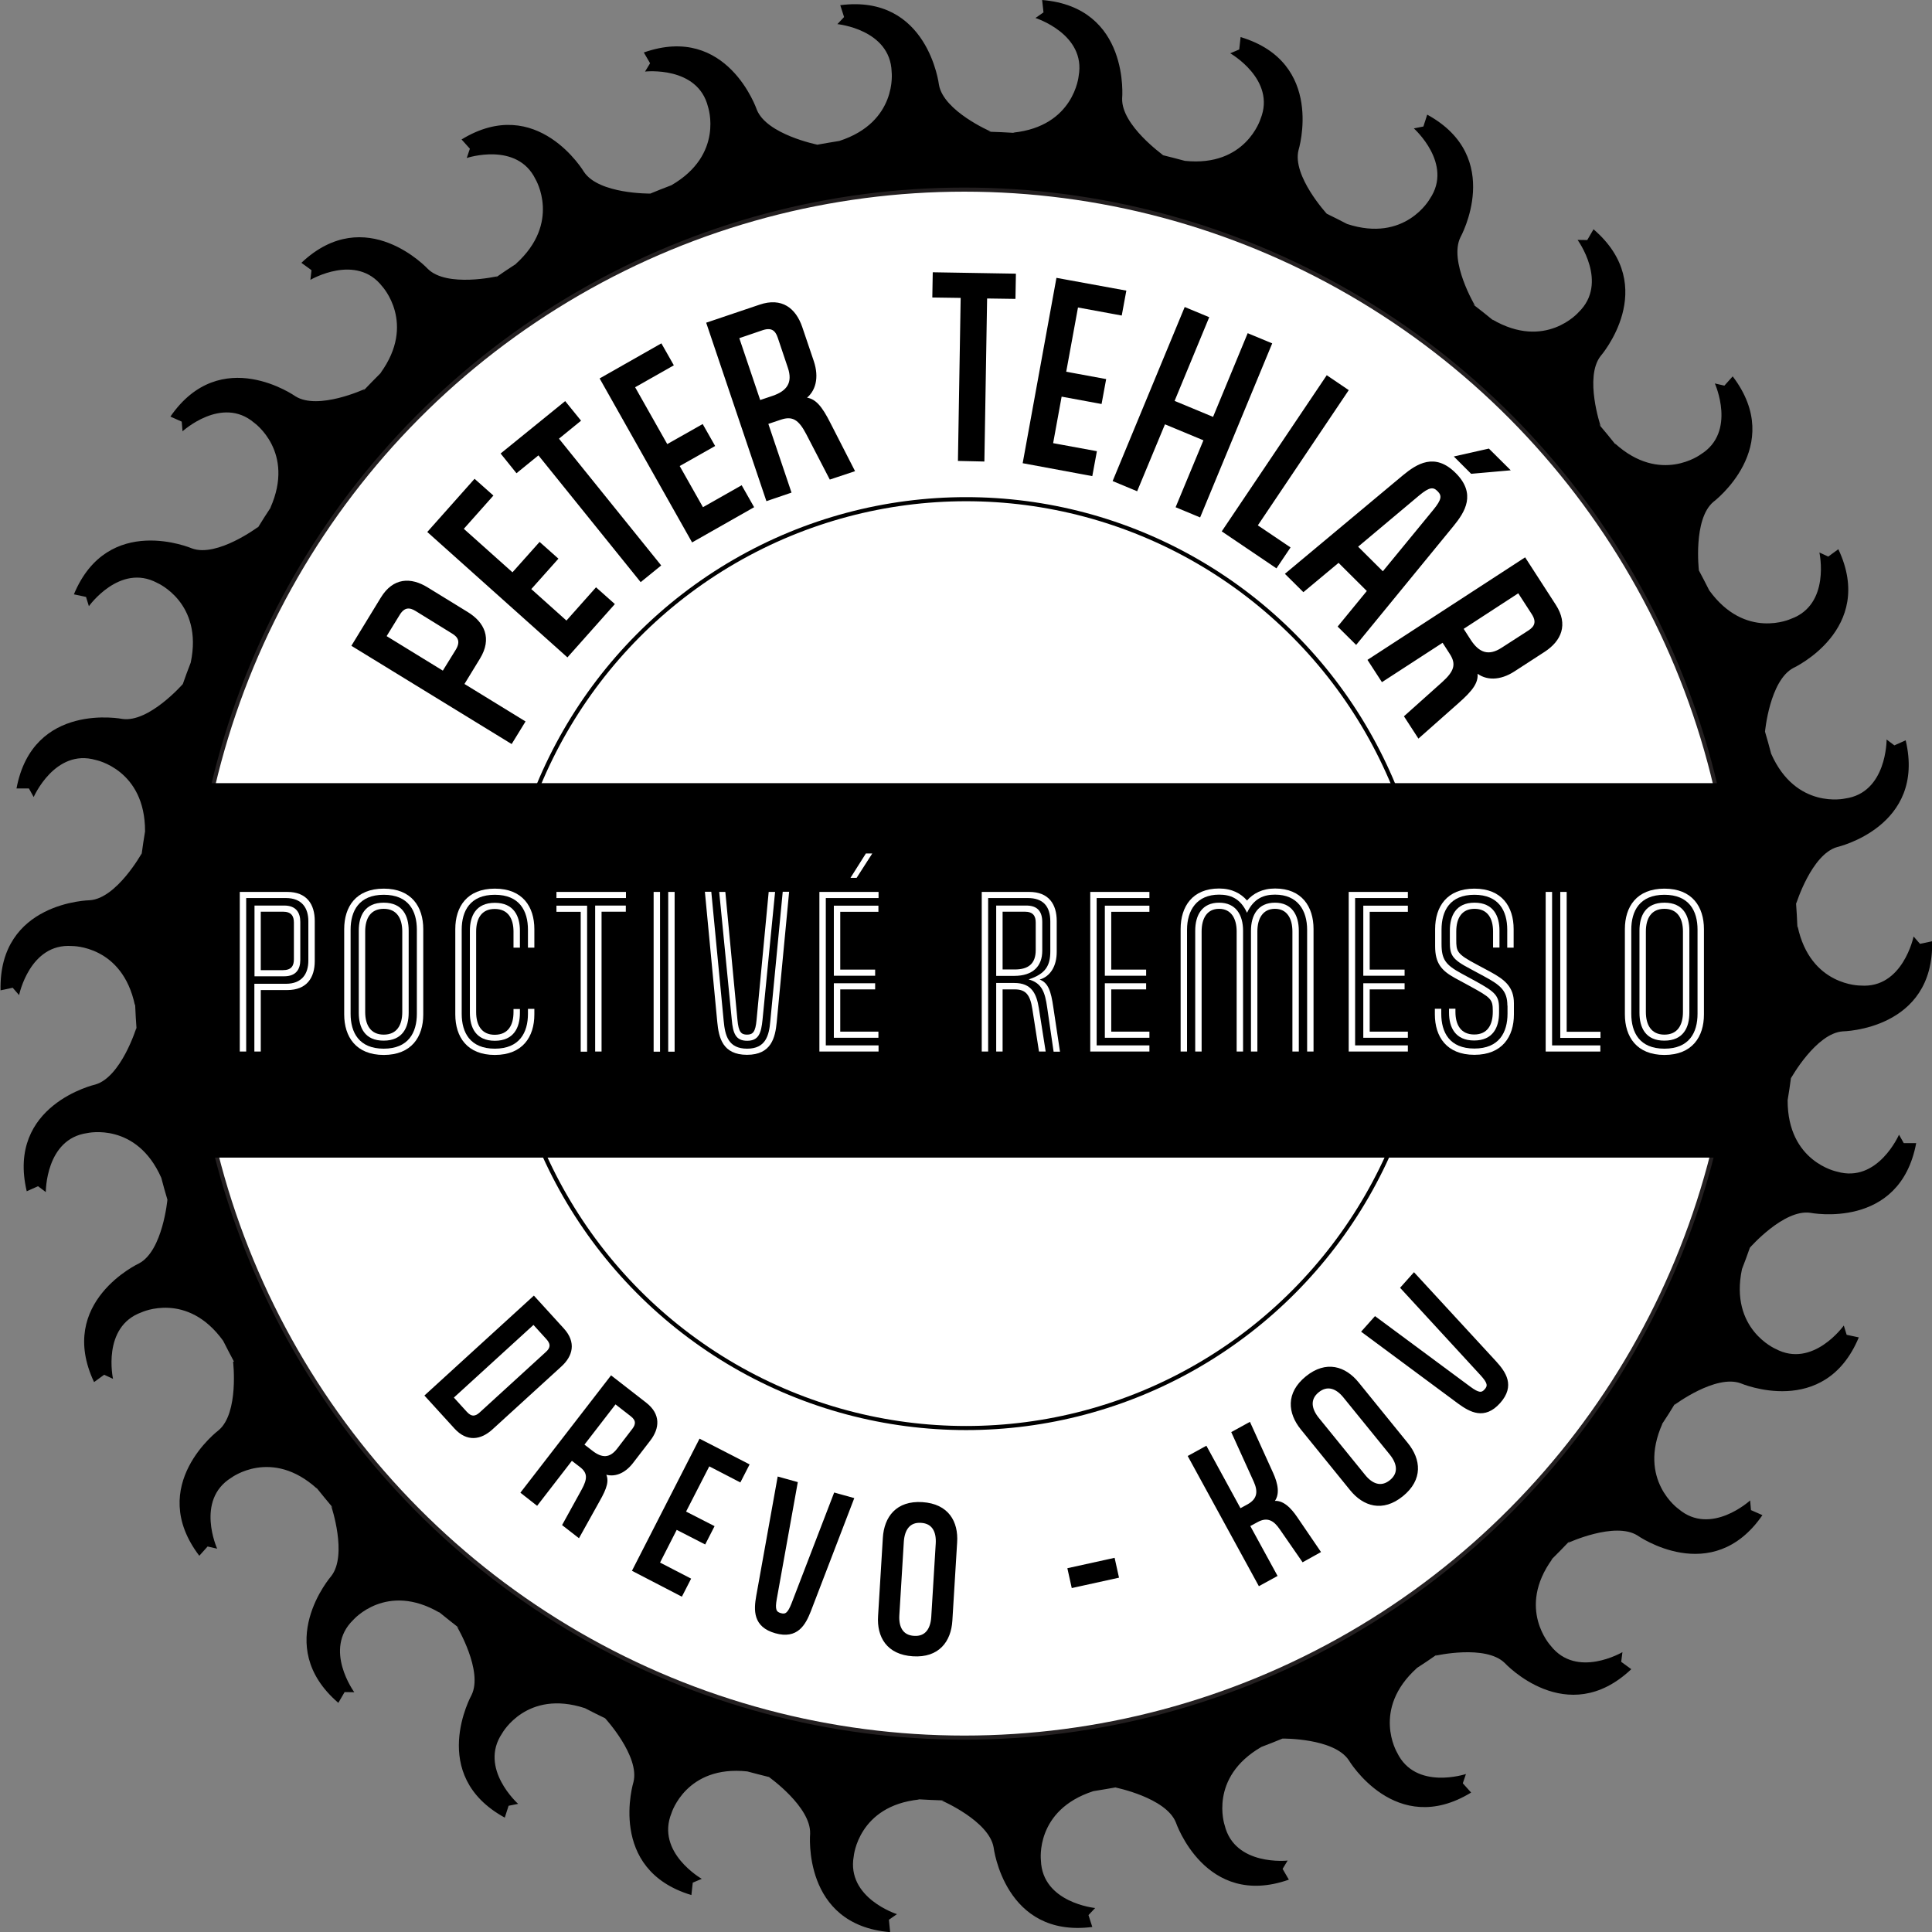 <?xml version="1.0" encoding="utf-8"?>
<!-- Generator: Adobe Illustrator 27.4.0, SVG Export Plug-In . SVG Version: 6.00 Build 0)  -->
<svg version="1.1" id="_x3C_Layer_x3E_" xmlns="http://www.w3.org/2000/svg" xmlns:xlink="http://www.w3.org/1999/xlink" x="0px"
	 y="0px" viewBox="0 0 1417.3 1417.3" style="enable-background:new 0 0 1417.3 1417.3;" xml:space="preserve">
<rect x="0" y="0" width="1417.3" height="1417.3" fill="#808080" stroke="none"/>
<style type="text/css">
	.st0{fill:#FFFFFF;stroke:#231F20;stroke-width:3;stroke-miterlimit:10;}
	.st1{fill:none;stroke:#000000;stroke-width:3;stroke-miterlimit:10;}
	.st2{stroke:#000000;stroke-width:1.5;stroke-miterlimit:10;}
	.st3{fill:#FFFFFF;}
</style>
<g>
	<path d="M823.2,72.2c0,0,6-66.9-58.7-72.2l1,9.1l-5.9,4.1c0,0,37.2,11.8,31.7,42.5c0,0-3.3,37-48.1,41.6l1.2,0.2
		c-6.4-0.4-12.9-0.7-19.4-0.9l1.8-0.1c0,0-34.6-14.9-38-34.3c0,0-8-66.7-72.4-58.4l2.8,8.7l-4.9,5.2c0,0,38.8,3.8,39.8,35
		c0,0,4.5,36.8-38.4,50.7c-5.7,0.9-11.4,1.9-17,2.9l0.8-0.2c0,0-37-7.4-44.3-25.6c0,0-21.6-63.6-82.9-42l4.6,7.9l-3.7,6.1
		c0,0,38.7-4.4,46.2,25.9c0,0,12,35-26.9,57.5c-5.3,2-10.6,4.1-15.9,6.3l0.4-0.2c0,0-37.7,0.5-48.6-15.9c0,0-34.3-57.7-89.8-23.8
		l6.1,6.8l-2.3,6.8c0,0,37-12.3,50.5,15.7c0,0,19,31.8-14.5,62l0.3-0.1c-5.1,3.3-10.2,6.7-15.2,10.2l1.2-1c0,0-36.8,8.4-50.8-5.4
		c0,0-45.5-49.2-92.8-4.5l7.4,5.4l-0.8,7.1c0,0,33.6-19.8,52.7,4.8c0,0,25.2,27.2-1.3,63.6l1-0.9c-4.6,4.6-9.2,9.3-13.7,14l1.1-1.4
		c0,0-34.2,15.8-50.8,5.3c0,0-54.7-38.7-91.7,14.9l8.3,3.7l0.6,7.1c0,0,28.8-26.4,52.5-6.3c0,0,30.3,21.3,11.9,62.5l0.4-0.5
		c-3.4,5.1-6.6,10.2-9.8,15.4l0.5-1c0,0-30.2,22.6-48.6,15.8c0,0-61.6-26.4-86.6,33.7l8.9,1.9l2.1,6.8c0,0,22.7-31.8,50.1-17.1
		c0,0,33.9,14.5,24.6,58.5c-2.1,5.3-4,10.6-5.9,16l0.1-0.3c0,0-24.8,28.4-44.3,25.6c0,0-65.7-13-77.7,51h9.1l3.5,6.3
		c0,0,15.6-35.8,45.5-27.2c0,0,36.3,7.1,36.2,52.3l0.1-0.5c-1,6-1.9,12-2.7,18l0.1-1.2c0,0-18.4,33-38,34.3c0,0-67,1-65.5,66.1
		l8.9-1.9l4.7,5.4c0,0,7.8-38.3,38.8-36c0,0,37-0.6,46.2,43.6l0.1-1.2c0.3,6.4,0.6,12.8,1.1,19.1l-0.2-1.4c0,0-11.2,36.1-30.1,41.5
		c0,0-65.3,14.9-50.3,78.3l8.3-3.7l5.7,4.3c0,0-0.3-39.1,30.5-43.3c0,0,36-8.3,54.2,32.8c1.4,5.5,3,11,4.6,16.4l-0.1-0.4
		c0,0-3.4,37.6-20.8,46.8c0,0-60.8,28.2-33,87.1l7.4-5.4l6.5,3c0,0-8.4-38.2,20.9-48.8c0,0,33.5-15.7,59.9,20.9
		c2.6,5.1,5.2,10.2,7.9,15.2L171,999c0,0,4.4,37.5-10.6,50.2c0,0-53.6,40.3-14.2,92.1l6.1-6.8l7,1.6c0,0-16.1-35.6,10.3-52
		c0,0,29.6-22.3,63,8l-0.7-1c4.1,5.1,8.3,10.2,12.5,15.2l-1.4-1.4c0,0,12.1,35.8,0,51.3c0,0-44.1,50.6,5.2,93l4.6-7.9l7.1,0.1
		c0,0-23.1-31.5-0.7-53.1c0,0,24.3-28,63.2-5.3l-0.7-0.7c5,4.1,10.1,8.1,15.2,12.1l-1.6-1c0,0,19.3,32.5,10.6,50.1
		c0,0-32.6,58.7,24.4,89.9l2.8-8.7l7-1.4c0,0-29.2-26-11.7-51.8c0,0,17.9-32.4,60.7-18.4c5,2.6,10,5.1,15,7.5l-0.2-0.1
		c0,0,25.6,27.8,20.8,46.8c0,0-19.7,64.2,42.5,82.9l1-9.1l6.6-2.8c0,0-33.9-19.3-22.2-48.2c0,0,10.8-35.4,55.6-30.6
		c5.5,1.5,11.1,2.9,16.7,4.3l-0.7-0.1c0,0,30.8,21.8,30.1,41.5c0,0-6,66.9,58.7,72.2l-0.9-9.1l5.9-4.1c0,0-37.2-11.8-31.7-42.5
		c0,0,3.3-37,48.1-41.6l-1.3-0.2c6.5,0.4,13,0.7,19.6,0.9l-1.8,0.1c0,0,34.6,14.9,38,34.3c0,0,8,66.7,72.4,58.4l-2.8-8.7l4.9-5.2
		c0,0-38.8-3.8-39.8-35c0,0-4.5-36.8,38.4-50.7l-0.1,0c5.8-0.9,11.5-1.9,17.2-2.9l-0.8,0.2c0,0,37,7.4,44.3,25.6
		c0,0,21.6,63.6,82.9,42l-4.6-7.9l3.7-6.1c0,0-38.8,4.3-46.2-25.9c0,0-12-35,27-57.5c5.3-2,10.6-4.1,15.9-6.3l-0.5,0.2
		c0,0,37.7-0.5,48.6,15.8c0,0,34.3,57.7,89.8,23.8l-6.1-6.8l2.3-6.8c0,0-37,12.3-50.5-15.7c0,0-19-31.8,14.5-62l-0.4,0.2
		c5.2-3.3,10.3-6.8,15.3-10.3l-1.2,1c0,0,36.8-8.4,50.8,5.4c0,0,45.5,49.2,92.8,4.5l-7.4-5.4l0.9-7.1c0,0-33.6,19.8-52.7-4.8
		c0,0-25.2-27.2,1.3-63.6l-1.1,0.9c4.7-4.6,9.3-9.4,13.9-14.2l-1.2,1.5c0,0,34.2-15.8,50.8-5.4c0,0,54.8,38.7,91.7-14.9l-8.4-3.7
		l-0.6-7.1c0,0-28.8,26.4-52.5,6.3c0,0-30.3-21.3-11.9-62.5l-0.5,0.6c3.4-5.1,6.7-10.3,9.9-15.6l-0.5,1.1c0,0,30.2-22.6,48.6-15.8
		c0,0,61.6,26.4,86.6-33.7l-8.9-1.9l-2.1-6.8c0,0-22.7,31.8-50.1,17.1c0,0-33.9-14.5-24.6-58.5c2.1-5.3,4-10.6,5.9-16l-0.1,0.3
		c0,0,24.8-28.4,44.3-25.6c0,0,65.7,13,77.7-51.1h-9.1l-3.5-6.2c0,0-15.6,35.8-45.5,27.1c0,0-36.3-7.1-36.2-52.3l-0.1,0.5
		c1-6,1.9-12,2.7-18.1l-0.1,1.3c0,0,18.4-33,38-34.3c0,0,67-1,65.5-66.1l-8.9,1.9l-4.7-5.4c0,0-7.9,38.3-38.8,36
		c0,0-37,0.6-46.3-43.6l-0.1,1.3c-0.3-6.4-0.6-12.8-1.1-19.2l0.2,1.4c0,0,11.2-36.1,30-41.5c0,0,65.3-14.9,50.3-78.3l-8.3,3.7
		l-5.7-4.3c0,0,0.3,39.1-30.5,43.3c0,0-36,8.3-54.2-32.9c-1.4-5.5-3-11-4.6-16.5l0.1,0.4c0,0,3.4-37.6,20.8-46.8
		c0,0,60.8-28.2,33-87.1l-7.4,5.4l-6.5-3c0,0,8.4,38.2-20.9,48.7c0,0-33.5,15.6-59.9-20.9c-2.6-5.1-5.2-10.2-7.9-15.2l0.3,0.5
		c0,0-4.4-37.5,10.6-50.2c0,0,53.6-40.3,14.2-92.1l-6.1,6.8l-7-1.6c0,0,16.1,35.6-10.3,52c0,0-29.6,22.3-63-8l0.6,1
		c-4.1-5.1-8.2-10.2-12.5-15.2l1.4,1.4c0,0-12.1-35.8,0-51.3c0,0,44.1-50.6-5.2-93l-4.6,7.9l-7.1-0.1c0,0,23.1,31.5,0.7,53.1
		c0,0-24.3,28-63.2,5.3l0.7,0.7c-5-4.1-10-8.1-15.1-12l1.6,1c0,0-19.3-32.5-10.6-50.1c0,0,32.6-58.7-24.4-89.9l-2.8,8.7l-7,1.4
		c0,0,29.2,26,11.7,51.7c0,0-18,32.4-60.7,18.4c-5-2.6-9.9-5.1-14.9-7.5l0.1,0.1c0,0-25.6-27.8-20.8-46.8c0,0,19.8-64.2-42.5-82.9
		l-1,9.1l-6.6,2.8c0,0,33.9,19.3,22.2,48.2c0,0-10.8,35.4-55.5,30.7c-5.5-1.5-11.1-2.9-16.7-4.3l0.7,0.1
		C853.3,113.7,822.5,91.9,823.2,72.2z"/>
	<ellipse class="st0" cx="707.4" cy="706.9" rx="566.2" ry="567.8"/>
	<ellipse class="st1" cx="708.7" cy="706.9" rx="339.7" ry="340.7"/>
</g>
<g>
	<path class="st2" d="M375.1,544.8l-116.3-71.3l21.2-34.7c8.8-14.4,21.3-14.7,33.4-7.2l29.3,18c12.1,7.4,17.5,18.8,8.8,33.1
		L339.7,502l44.8,27.5L375.1,544.8z M305.3,447.6c-4.7-2.9-9-3.1-12.8,3.2l-9.9,16.1l42.5,26.1L335,477c3.8-6.3,1.7-10.1-3-12.9
		L305.3,447.6z"/>
	<path class="st2" d="M416.2,481.2l-101.7-91l33.7-37.9l12.7,11.3l-21.7,24.4l36.8,32.9l19.9-22.3l12.7,11.3l-19.9,22.3l26.9,24.1
		l21.7-24.4l12.7,11.3L416.2,481.2z"/>
	<path class="st2" d="M470.1,426l-75-93l-16.1,13.1l-10.7-13.3l46.2-37.5l10.7,13.2L409,321.7l75,93L470.1,426z"/>
	<path class="st2" d="M508,396.9l-67.1-119l44-25l8.4,14.8l-28.4,16.1l24.3,43l26-14.7l8.4,14.8l-26,14.7l17.8,31.5l28.4-16.1
		l8.4,14.8L508,396.9z"/>
	<path class="st2" d="M609.1,350.9l-17-32.8c-5.6-10.7-10.5-14-19.6-10.9l-9.8,3.3l17,50.4l-17,5.8L519,237.2l38.5-13
		c15.9-5.4,25.7,2.5,30.3,15.9l8.5,25.1c3.9,11.7,1.5,21.7-6.2,27.1c7.6,0.2,12.3,6.2,18.6,18.7l17.5,34.2L609.1,350.9z
		 M571.2,247.3c-1.8-5.2-4.9-8.1-11.9-5.8l-17.9,6.1l15.8,46.8l9.8-3.3c10.9-3.7,15.5-10.2,11.7-21.5L571.2,247.3z"/>
	<path class="st2" d="M703.5,337.4l2-119.6l-20.8-0.3l0.3-17l59.5,1l-0.3,17l-20.8-0.3l-2,119.6L703.5,337.4z"/>
	<path class="st2" d="M751.1,339.2l24.5-134.5l49.8,9.1l-3.1,16.8l-32.1-5.9l-8.9,48.6l29.3,5.4l-3.1,16.8l-29.3-5.4l-6.5,35.6
		l32.1,5.9l-3.1,16.8L751.1,339.2z"/>
	<path class="st2" d="M863.4,371.7l20.4-49.1l-29.6-12.3l-20.4,49.1l-16.6-6.9l52.3-126.3l16.6,6.9l-25.4,61.4l29.6,12.3l25.4-61.4
		l16.6,6.9l-52.3,126.3L863.4,371.7z"/>
	<path class="st2" d="M897.3,389.6l76.2-113.3l14.9,10.1l-66.7,99.2l24,16.2l-9.5,14.1L897.3,389.6z"/>
	<path class="st2" d="M1003.7,433.5L982,411.9l-25.8,21.5L943.7,421l86-71.8c10.1-8.3,22.8-16.5,37.6-1.7
		c14.9,14.8,6.8,27.6-1.5,37.8l-71,86.7l-12.5-12.4L1003.7,433.5z M995.2,401l19.3,19.2l37.6-45.8c6.4-7.8,6.6-11,3-14.6
		c-3.6-3.6-6.8-3.3-14.5,3.1L995.2,401z M1068,335.3l24-5.4l14.6,14.5l-27.1,2.4L1068,335.3z"/>
	<path class="st2" d="M1030.9,525.6l27.5-24.6c9-8.1,11-13.7,5.7-21.8l-5.6-8.7l-44.5,28.9l-9.8-15.1l114.4-74.4l22.1,34.2
		c9.1,14.1,4,25.6-7.9,33.4l-22.2,14.4c-10.3,6.7-20.6,6.8-27.7,0.6c1.7,7.5-3,13.5-13.4,22.7l-28.8,25.5L1030.9,525.6z
		 M1121.7,463.1c4.6-3,6.6-6.8,2.6-13l-10.3-15.9l-41.3,26.9l5.6,8.7c6.3,9.7,13.7,12.5,23.7,6L1121.7,463.1z"/>
</g>
<g>
	<path class="st2" d="M360.8,1048c-8.2,7.5-18,9.2-26.9-0.6l-21.5-23.6l79.2-72.3l21.5,23.6c8.9,9.8,6.4,19.4-1.9,26.9L360.8,1048z
		 M331.9,1025.2l10,11c3.9,4.3,7.2,3.5,10.4,0.6l48.7-44.5c3.2-2.9,4.3-6.1,0.4-10.4l-10-11L331.9,1025.2z"/>
	<path class="st2" d="M413.3,1118.6l14-25.4c4.6-8.3,4.6-13-1.4-17.6l-6.5-5l-25.5,33l-11.1-8.7l65.6-84.9l25.2,19.6
		c10.4,8.1,9.6,18,2.8,26.8l-12.7,16.5c-5.9,7.6-13.5,10.4-20.4,7.7c3.2,5.1,1.3,10.8-4.1,20.3l-14.7,26.4L413.3,1118.6z
		 M464.5,1048.6c2.6-3.4,3.2-6.8-1.4-10.3l-11.7-9.1l-23.7,30.7l6.5,5c7.2,5.6,13.4,5.7,19.1-1.7L464.5,1048.6z"/>
	<path class="st2" d="M464.6,1152l48.9-95.6l35.4,18.2l-6.1,11.9l-22.8-11.8l-17.7,34.5l20.9,10.7L517,1132l-20.9-10.7l-12.9,25.3
		l22.8,11.8l-6.1,11.9L464.6,1152z"/>
	<path class="st2" d="M612.4,1095.8l13.3,3.7l-31.6,82.3c-3.8,9.6-9.3,20.1-25.2,15.6s-15.2-16.3-13.4-26.5l15.6-86.8l13.3,3.7
		l-15.3,85.1c-1.4,7.8-0.4,10.1,3.5,11.2c3.9,1.1,5.9-0.3,8.8-7.7L612.4,1095.8z"/>
	<path class="st2" d="M697.9,1188.8c-0.9,15-9.5,26.7-28.2,25.5c-18.7-1.2-25.8-13.8-24.8-28.8l3.5-57.3c0.9-15,9.5-26.7,28.2-25.5
		c18.7,1.2,25.8,13.8,24.8,28.8L697.9,1188.8z M687.2,1132.3c0.5-8.6-2.6-15.4-11.5-15.9c-8.9-0.6-12.8,5.8-13.4,14.4l-3.3,54.1
		c-0.5,8.6,2.6,15.4,11.5,15.9c8.9,0.6,12.8-5.8,13.4-14.4L687.2,1132.3z"/>
	<path class="st2" d="M786.8,1164.1l-2.9-13.1l33.2-7.3l2.9,13.1L786.8,1164.1z"/>
	<path class="st2" d="M955.8,1145.1l-16.4-23.7c-4.3-6.3-9.4-9.8-17.3-5.4l-5.9,3.2l20,36.6l-12.4,6.8l-51.5-94.2l12.4-6.8l25,45.8
		l5.9-3.2c7.9-4.4,8-10.5,4.8-17.6l-16.2-35.7l12.4-6.8l16.7,36.8c3.3,7.3,5.4,15.8,0.2,21.1c7.2-1.6,13.2,5,17.6,11.5l16.9,24.8
		L955.8,1145.1z"/>
	<path class="st2" d="M1032.2,1059.1c9.5,11.7,11,26.1-3.5,37.9c-14.5,11.8-28.3,7.3-37.7-4.3l-36.1-44.5
		c-9.5-11.7-11-26.1,3.5-37.9c14.5-11.8,28.3-7.3,37.7,4.3L1032.2,1059.1z M986.1,1024.7c-5.4-6.7-12.3-9.5-19.2-3.9
		c-6.9,5.6-5.5,13-0.1,19.7l34.1,42c5.4,6.7,12.3,9.5,19.2,3.9c6.9-5.6,5.5-13,0.1-19.7L986.1,1024.7z"/>
	<path class="st2" d="M1028.1,944.7l9.2-10.3l59.7,64.8c6.9,7.6,13.9,17.3,2.9,29.6c-11,12.3-21.3,6.4-29.6,0.4l-70.7-52.4l9.2-10.3
		l69.4,51.4c6.4,4.7,8.9,4.8,11.5,1.8c2.7-3,2.3-5.5-3-11.3L1028.1,944.7z"/>
</g>
<g>
	<path d="M1270.5,849.2H146.1c0,0-18.6-48.5-18.6-139.7s18.6-135,18.6-135h1124.4c0,0,17.8,65.9,17.8,145.2
		S1270.5,849.2,1270.5,849.2z"/>
	<g>
		<path class="st3" d="M175.9,771.4V654.3h34.8c14.4,0,20.2,9.1,20.2,21.3V705c0,12.2-5.8,21.3-20.2,21.3h-19.4v45.1h-4.7v-49.7
			h23.1c11.8,0,16.5-7.3,16.5-17v-28.9c0-9.7-4.7-17-16.5-17h-29.1v112.6H175.9z M208.5,664.3c8.7,0,11.8,5.2,11.8,12v27.9
			c0,6.8-3.1,12-11.8,12h-21.8v-51.9H208.5z M191.3,711.7h16.2c6.3,0,8.1-3.2,8.1-8v-26.9c0-4.7-1.8-8-8.1-8h-16.2V711.7z"/>
		<path class="st3" d="M252.5,744.2v-62.6c0-16.4,8.6-29.7,29-29.7c20.4,0,29,13.3,29,29.7v62.6c0,16.4-8.6,29.7-29,29.7
			C261.1,773.9,252.5,760.5,252.5,744.2z M257.2,743.7c0,13.8,6.2,25.6,24.3,25.6c18.1,0,24.3-11.8,24.3-25.6V682
			c0-13.8-6.1-25.6-24.3-25.6c-18.1,0-24.3,11.8-24.3,25.6V743.7z M263.2,743v-60.4c0-10.7,4.4-20.4,18.3-20.4
			c13.9,0,18.3,9.7,18.3,20.4V743c0,10.7-4.4,20.4-18.3,20.4C267.5,763.5,263.2,753.7,263.2,743z M267.9,742.4
			c0,9.4,3.9,16.6,13.6,16.6c9.7,0,13.6-7.1,13.6-16.6v-59.1c0-9.4-3.9-16.6-13.6-16.6c-9.7,0-13.6,7.1-13.6,16.6V742.4z"/>
		<path class="st3" d="M338.7,743.7c0,13.8,6.2,25.6,24.3,25.6c18.1,0,24.3-11.8,24.3-25.6v-3.6h4.7v4.1c0,16.4-8.6,29.7-29,29.7
			s-29-13.3-29-29.7v-62.6c0-16.4,8.6-29.7,29-29.7s29,13.3,29,29.7v13.6h-4.7V682c0-13.8-6.2-25.6-24.3-25.6
			c-18.1,0-24.3,11.8-24.3,25.6V743.7z M344.7,682.7c0-10.7,4.4-20.4,18.3-20.4s18.4,9.7,18.4,20.4v12.5h-4.7v-11.8
			c0-9.4-3.9-16.6-13.8-16.6c-9.7,0-13.6,7.1-13.6,16.6v59.1c0,9.4,3.9,16.6,13.6,16.6c9.9,0,13.8-7.1,13.8-16.6v-2.3h4.7v2.9
			c0,10.7-4.5,20.4-18.4,20.4s-18.3-9.7-18.3-20.4V682.7z"/>
		<path class="st3" d="M408.2,658.8v-4.5h51v4.5H408.2z M426,771.4V668.9h-17.8v-4.5h22.5v107.1H426z M436.6,771.4V664.3h22.5v4.5
			h-17.8v102.6H436.6z"/>
		<path class="st3" d="M479.5,771.4V654.3h4.7v117.2H479.5z M490.2,771.4V654.3h4.7v117.2H490.2z"/>
		<path class="st3" d="M565.1,749l9.1-94.8h4.7l-9.1,95.7c-1.1,11.2-3.9,23.9-21.8,23.9c-18,0-20.7-12.7-21.8-23.9l-9.1-95.7h4.7
			l9.1,94.8c1,10.7,3.4,20.3,17.2,20.3C561.7,769.3,564.2,759.7,565.1,749z M532.1,654.3l8.9,94c0.8,8.6,2.6,10.7,7,10.7
			c4.4,0,6.2-2.1,7-10.7l8.9-94h4.7l-9.2,93.6c-1,10.2-2.9,15.6-11.3,15.6c-8.4,0-10.4-5.4-11.3-15.6l-9.2-93.6H532.1z"/>
		<path class="st3" d="M601.1,771.4V654.3h43.4v4.5h-38.7v108.1h38.7v4.5H601.1z M611.7,715.8v-51.4h32.7v4.5h-28v42.4H642v4.5
			H611.7z M611.7,761.4v-40.1H642v4.5h-25.6v31h28v4.5H611.7z M623.9,644l11.3-17.9h4.7L628.4,644H623.9z"/>
		<path class="st3" d="M772.9,771.4l-4.7-32.3c-1.6-11.4-4-18-13.6-20.6c12.5-4.1,15.9-10.2,15.9-20.6V676
			c0-11.4-5.5-17.2-16.5-17.2h-29.1v112.6h-4.7V654.3h34.8c14.4,0,20.2,9.1,20.2,21.3v22.7c0,10.5-4.7,18-12.5,20.3
			c6.2,2.3,8.3,8.4,10,20.3l4.9,32.6H772.9z M730.8,715.9v-51.6h22c8.1,0,11.8,4.1,11.8,12.2v20.9c0,11.4-6.8,18.5-20.6,18.5H730.8z
			 M762.2,771.4l-4.9-31.3c-1.6-10.2-4.7-14.3-12.9-14.3h-8.9v45.6h-4.7v-50.3h13.3c12.8,0,16.3,8,18,18.5l5,31.8H762.2z
			 M759.8,676.8c0-4.7-1.8-8-8.1-8h-16.2v42.4h8.9c9.9,0,15.4-4.1,15.4-14.3V676.8z"/>
		<path class="st3" d="M799.8,771.4V654.3h43.4v4.5h-38.7v108.1h38.7v4.5H799.8z M810.5,715.8v-51.4h32.7v4.5h-28v42.4h25.6v4.5
			H810.5z M810.5,761.4v-40.1h30.3v4.5h-25.6v31h28v4.5H810.5z"/>
		<path class="st3" d="M935.4,651.8c19.6,0,28.2,13.3,28.2,29.7v89.9h-4.7v-89.3c0-14.4-7.1-25.8-23.5-25.8
			c-7.9,0-15.5,2.4-20.6,13.3c-5-10.9-12.6-13.3-20.5-13.3c-16.3,0-23.5,11.4-23.5,25.8v89.3h-4.7v-89.9c0-16.4,8.6-29.7,28.2-29.7
			c9.4,0,16,3.6,20.5,8.8C919.4,655.4,926,651.8,935.4,651.8z M907.2,771.4v-88.1c0-9.4-4-16.6-12.9-16.6c-8.9,0-12.8,7.1-12.8,16.6
			v88.1h-4.7v-88.6c0-11.7,5.2-20.6,17.5-20.6s17.6,8.9,17.6,20.6v88.6H907.2z M917.7,771.4v-88.6c0-11.7,5.3-20.6,17.6-20.6
			s17.5,8.9,17.5,20.6v88.6h-4.7v-88.1c0-9.4-3.9-16.6-12.8-16.6c-8.9,0-12.9,7.1-12.9,16.6v88.1H917.7z"/>
		<path class="st3" d="M989.4,771.4V654.3h43.4v4.5h-38.7v108.1h38.7v4.5H989.4z M1000.1,715.8v-51.4h32.7v4.5h-28v42.4h25.6v4.5
			H1000.1z M1000.1,761.4v-40.1h30.3v4.5h-25.6v31h28v4.5H1000.1z"/>
		<path class="st3" d="M1105.8,737.7c0-11-5.2-15.1-17.3-21.6l-10-5.4c-13.6-7.1-14.9-10.2-14.9-20v-8.1c0-10.7,4.4-20.4,18.1-20.4
			c13.8,0,18.3,9.7,18.3,20.4v12.5h-4.7v-11.8c0-9.4-3.9-16.6-13.6-16.6c-9.5,0-13.4,7.1-13.4,16.6v6c0,8.6,0.3,10.5,15.1,18.3
			l9.7,5.2c10.5,5.7,17.5,11,17.5,23.2v8.1c0,16.4-8.6,29.7-29,29.7s-29-13.3-29-29.7v-4.1h4.7v3.6c0,13.8,6.1,25.6,24.3,25.6
			c18.1,0,24.3-11.8,24.3-25.6V737.7z M1095.1,741.6c0-8.6-1.3-9.7-17-18.3l-10.7-5.8c-10-5.5-14.6-10.9-14.6-23.4v-12.5
			c0-16.4,8.6-29.7,28.8-29.7c20.2,0,28.8,13.3,28.8,29.7v13.6h-4.7V682c0-13.8-6.2-25.6-24.1-25.6c-18,0-24.1,11.8-24.1,25.6v10.5
			c0,11.5,3.1,15.4,14.7,21.7l10.5,5.7c14.1,7.8,17,10.4,17,19.8v3.2c0,10.7-4.4,20.4-18.3,20.4c-13.9,0-18.4-9.7-18.4-20.4v-2.9
			h4.7v2.3c0,9.4,3.9,16.6,13.8,16.6c9.7,0,13.6-7.1,13.6-16.6V741.6z"/>
		<path class="st3" d="M1133.9,771.4V654.3h4.7v112.6h35.4v4.5H1133.9z M1144.6,761.4V654.3h4.7v102.6h24.8v4.5H1144.6z"/>
		<path class="st3" d="M1192,744.2v-62.6c0-16.4,8.6-29.7,29-29.7s29,13.3,29,29.7v62.6c0,16.4-8.6,29.7-29,29.7
			S1192,760.5,1192,744.2z M1196.7,743.7c0,13.8,6.1,25.6,24.3,25.6s24.3-11.8,24.3-25.6V682c0-13.8-6.2-25.6-24.3-25.6
			s-24.3,11.8-24.3,25.6V743.7z M1202.7,743v-60.4c0-10.7,4.4-20.4,18.3-20.4c13.9,0,18.3,9.7,18.3,20.4V743
			c0,10.7-4.4,20.4-18.3,20.4C1207.1,763.5,1202.7,753.7,1202.7,743z M1207.4,742.4c0,9.4,3.9,16.6,13.6,16.6
			c9.7,0,13.6-7.1,13.6-16.6v-59.1c0-9.4-3.9-16.6-13.6-16.6c-9.7,0-13.6,7.1-13.6,16.6V742.4z"/>
	</g>
</g>
</svg>
